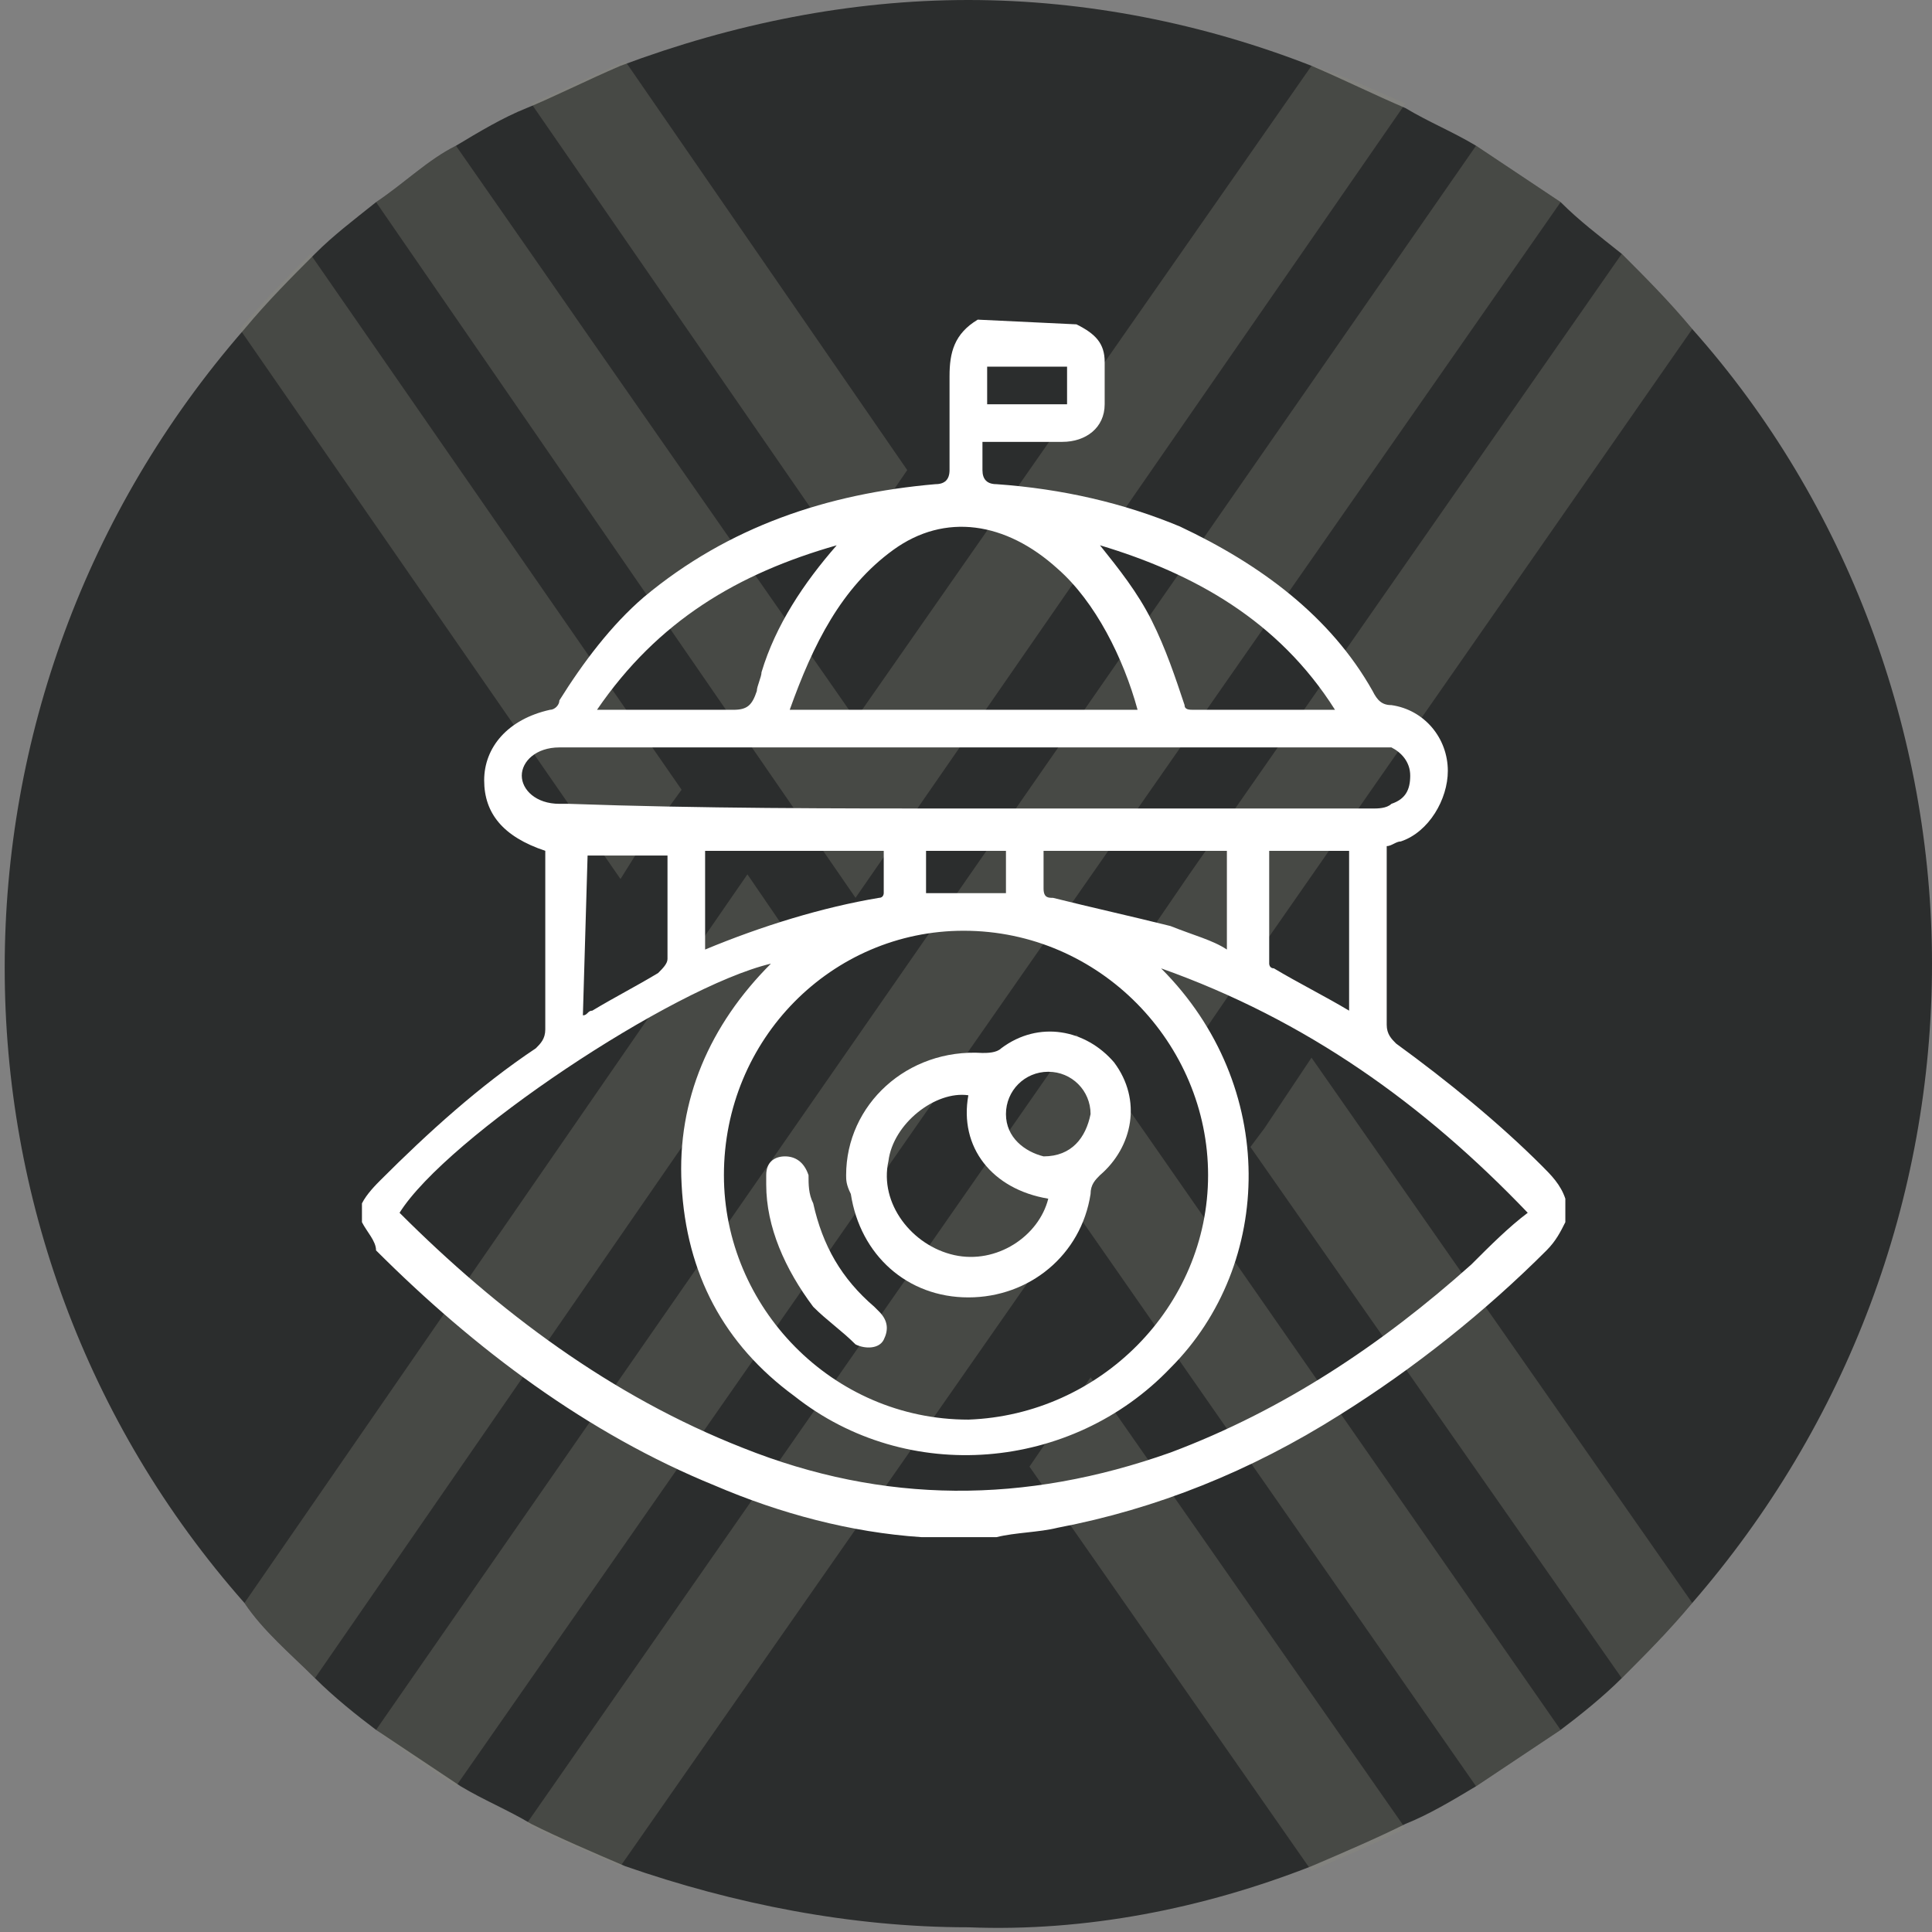 <?xml version="1.0" encoding="utf-8"?>
<!-- Generator: Adobe Illustrator 24.0.1, SVG Export Plug-In . SVG Version: 6.00 Build 0)  -->
<svg version="1.1" id="Layer_1" xmlns="http://www.w3.org/2000/svg" xmlns:xlink="http://www.w3.org/1999/xlink" x="0px" y="0px"
	 viewBox="0 0 41.1 41.1" style="enable-background:new 0 0 41.1 41.1;" xml:space="preserve">
<rect x="0" y="0" width="41.1" height="41.1" fill="#808080" stroke="none"/>
<style type="text/css">
	.st0{fill:#2B2D2D;}
	.st1{opacity:0.3;}
	.st2{fill:#89887B;}
	.st3{fill:#FFFFFF;}
</style>
<title>Asset 1</title>
<g id="Layer_1-2">
	<path class="st0" d="M41.1,20.5c0,5-1.8,9.8-5.1,13.6c-0.5,0.6-1,1.1-1.5,1.6c-0.4,0.4-0.9,0.8-1.3,1.1c-0.6,0.4-1.2,0.8-1.8,1.2
		c-0.5,0.3-1,0.6-1.5,0.8c-0.6,0.3-1.3,0.6-2,0.9c-2.3,0.9-4.8,1.4-7.3,1.3c-2.5,0-5-0.5-7.3-1.3l0,0c-0.7-0.3-1.4-0.6-2-0.9
		c-0.5-0.3-1-0.5-1.5-0.8c-0.6-0.4-1.2-0.8-1.8-1.2c-0.4-0.3-0.9-0.7-1.3-1.1c-0.5-0.5-1.1-1-1.5-1.6c-6.8-7.7-6.8-19.3,0-27.1
		c0.5-0.6,1-1.1,1.5-1.6C7.1,5,7.5,4.7,8,4.3c0.6-0.4,1.1-0.9,1.7-1.2c0.5-0.3,1-0.6,1.5-0.8s1.3-0.6,2-0.9C15.6,0.5,18.1,0,20.6,0
		s5,0.5,7.3,1.4c0.7,0.3,1.3,0.6,2,0.9c0.5,0.3,1,0.5,1.5,0.8c0.6,0.4,1.2,0.8,1.8,1.2C33.6,4.7,34,5,34.5,5.4c0.5,0.5,1,1,1.5,1.6
		C39.3,10.7,41.1,15.6,41.1,20.5z"/>
	<g class="st1">
		<path class="st2" d="M19.3,10L18,11.9l-6.7-9.7c0.7-0.3,1.3-0.6,2-0.9L19.3,10z"/>
		<path class="st2" d="M36,7l-9.4,13.5l-1.3,1.9L24,20.5l1.3-1.9l9.2-13.2C35,5.9,35.5,6.4,36,7z"/>
		<path class="st2" d="M33.2,4.3L9.7,38c-0.6-0.4-1.2-0.8-1.7-1.2L31.4,3.1C32,3.5,32.6,3.9,33.2,4.3z"/>
		<path class="st2" d="M14.5,16.8l-0.8,1.1l-0.5,0.8L5.1,7c0.5-0.6,1-1.1,1.5-1.6L14.5,16.8z"/>
		<path class="st2" d="M17.2,20.5L6.7,35.7c-0.5-0.5-1.1-1-1.5-1.6l10.7-15.5l0,0L17.2,20.5z"/>
		<path class="st2" d="M29.9,2.2L18.2,19.1L8,4.3c0.6-0.4,1.1-0.9,1.7-1.2l8.5,12.2l9.7-13.9C28.6,1.6,29.2,1.9,29.9,2.2z"/>
		<path class="st2" d="M29.9,38.9c-0.6,0.3-1.3,0.6-2,0.9l-6-8.6l1.3-1.9L29.9,38.9z"/>
		<path class="st2" d="M36,34.1c-0.5,0.6-1,1.1-1.5,1.6l-7.9-11.3l0.3-0.4l1-1.5L36,34.1z"/>
		<path class="st2" d="M33.2,36.8c-0.6,0.4-1.2,0.8-1.8,1.2l-8.5-12.2l-9.7,13.9l0,0c-0.7-0.3-1.4-0.6-2-0.9L22.9,22L33.2,36.8z"/>
	</g>
</g>
<g>
	<path class="st3" d="M22.9,6.9c0.4,0.2,0.6,0.4,0.6,0.8c0,0.3,0,0.6,0,0.9c0,0.5-0.4,0.8-0.9,0.8c-0.2,0-0.4,0-0.6,0
		c-0.4,0-0.7,0-1.1,0c0,0.1,0,0.1,0,0.1c0,0.2,0,0.4,0,0.5c0,0.2,0.1,0.3,0.3,0.3c1.4,0.1,2.7,0.4,3.9,0.9c1.7,0.8,3.2,1.9,4.1,3.5
		c0.1,0.2,0.2,0.3,0.4,0.3c0.7,0.1,1.2,0.7,1.2,1.4c0,0.6-0.4,1.3-1,1.5c-0.1,0-0.2,0.1-0.3,0.1c0,0.1,0,0.2,0,0.3
		c0,1.2,0,2.3,0,3.5c0,0.2,0.1,0.3,0.2,0.4c1.1,0.8,2.2,1.7,3.1,2.6c0.2,0.2,0.4,0.4,0.5,0.7V26c-0.1,0.2-0.2,0.4-0.4,0.6
		c-1.3,1.3-2.8,2.5-4.4,3.5c-1.9,1.2-3.9,2-6,2.4c-0.4,0.1-0.9,0.1-1.3,0.2h-1.5h-0.1c-1.5-0.1-3-0.5-4.4-1.1
		c-2.7-1.1-5.1-2.9-7.2-5c0-0.2-0.2-0.4-0.3-0.6c0-0.1,0-0.3,0-0.4c0.1-0.2,0.3-0.4,0.4-0.5c1-1,2.1-2,3.3-2.8
		c0.1-0.1,0.2-0.2,0.2-0.4c0-1.2,0-2.4,0-3.6v-0.2c-0.9-0.3-1.3-0.8-1.3-1.5c0-0.7,0.5-1.3,1.4-1.5c0.1,0,0.2-0.1,0.2-0.2
		c0.5-0.8,1.1-1.6,1.8-2.2c1.8-1.5,3.9-2.2,6.2-2.4c0.2,0,0.3-0.1,0.3-0.3c0-0.7,0-1.3,0-2c0-0.5,0.1-0.9,0.6-1.2L22.9,6.9L22.9,6.9
		z M24.7,20.6c2.5,2.5,2.4,6.3,0.2,8.5c-2.1,2.2-5.6,2.5-8,0.6c-1.5-1.1-2.3-2.6-2.4-4.5c-0.1-1.8,0.6-3.4,1.9-4.7
		c-2.1,0.5-6.9,3.7-7.9,5.3l0,0c2.1,2.1,4.5,3.9,7.3,5c3,1.2,6,1.2,9.1,0.1c2.4-0.9,4.5-2.3,6.4-4c0.4-0.4,0.8-0.8,1.2-1.1
		C30.3,23.5,27.8,21.7,24.7,20.6z M25.7,25c0-2.8-2.3-5.2-5.2-5.2c-2.8,0-5.1,2.3-5.1,5.2c0,2.8,2.3,5.2,5.2,5.2
		C23.4,30.1,25.7,27.8,25.7,25L25.7,25z M20.6,17.2c2.9,0,5.8,0,8.6,0c0.1,0,0.3,0,0.4-0.1c0.3-0.1,0.4-0.3,0.4-0.6
		c0-0.3-0.2-0.5-0.4-0.6c-0.1,0-0.2,0-0.4,0c-5.8,0-11.5,0-17.3,0c-0.5,0-0.8,0.3-0.8,0.6s0.3,0.6,0.8,0.6c0.1,0,0.1,0,0.2,0
		C14.9,17.2,17.7,17.2,20.6,17.2L20.6,17.2z M16.8,15.1h7.4c-0.3-1.1-0.9-2.3-1.7-3c-1.1-1-2.4-1.2-3.5-0.4
		C17.9,12.5,17.3,13.7,16.8,15.1z M28.4,15.1c-1.2-1.9-3-2.9-5-3.5c0.4,0.5,0.8,1,1.1,1.6c0.3,0.6,0.5,1.2,0.7,1.8
		c0,0.1,0.1,0.1,0.2,0.1C26.4,15.1,27.4,15.1,28.4,15.1L28.4,15.1z M17.8,11.6c-2.1,0.6-3.8,1.6-5.1,3.5c0.1,0,0.2,0,0.3,0
		c0.9,0,1.7,0,2.6,0c0.3,0,0.4-0.1,0.5-0.4c0-0.1,0.1-0.3,0.1-0.4C16.5,13.3,17.1,12.4,17.8,11.6L17.8,11.6z M15,20.2L15,20.2
		c1.2-0.5,2.5-0.9,3.7-1.1c0.1,0,0.1-0.1,0.1-0.1c0-0.3,0-0.6,0-0.9H15V20.2z M26.1,20.2v-2.1h-3.9c0,0.3,0,0.5,0,0.8
		c0,0.2,0.1,0.2,0.2,0.2c0.8,0.2,1.7,0.4,2.5,0.6C25.4,19.9,25.8,20,26.1,20.2z M12.4,21.6c0.1,0,0.1-0.1,0.2-0.1
		c0.5-0.3,0.9-0.5,1.4-0.8c0.1-0.1,0.2-0.2,0.2-0.3c0-0.6,0-1.3,0-1.9c0-0.1,0-0.2,0-0.3h-1.7L12.4,21.6L12.4,21.6z M28.7,18.1H27
		c0,0.8,0,1.6,0,2.4c0,0,0,0.1,0.1,0.1c0.5,0.3,1.1,0.6,1.6,0.9V18.1z M21.4,18.1h-1.7V19h1.7V18.1z M21,7.8v0.8h1.7V7.8H21z"/>
	<path class="st3" d="M18,25c0-1.5,1.3-2.7,2.9-2.6c0.1,0,0.3,0,0.4-0.1c0.8-0.6,1.8-0.4,2.4,0.3c0.6,0.8,0.4,1.8-0.3,2.4
		c-0.1,0.1-0.2,0.2-0.2,0.4c-0.2,1.3-1.3,2.2-2.6,2.2c-1.3,0-2.3-0.9-2.5-2.2C18,25.2,18,25.1,18,25L18,25z M20.6,23.3
		c-0.7-0.1-1.6,0.6-1.7,1.4c-0.2,0.9,0.5,1.8,1.4,2s1.8-0.4,2-1.2C21.1,25.3,20.4,24.4,20.6,23.3z M23.2,23.7c0-0.5-0.4-0.9-0.9-0.9
		s-0.9,0.4-0.9,0.9s0.4,0.8,0.8,0.9C22.8,24.6,23.1,24.2,23.2,23.7L23.2,23.7z"/>
	<path class="st3" d="M16.3,25.2c0-0.1,0-0.1,0-0.2c0-0.3,0.2-0.4,0.4-0.4c0.2,0,0.4,0.1,0.5,0.4c0,0.2,0,0.4,0.1,0.6
		c0.2,0.9,0.6,1.6,1.3,2.2l0.1,0.1c0.2,0.2,0.2,0.4,0.1,0.6s-0.4,0.2-0.6,0.1c-0.3-0.3-0.6-0.5-0.9-0.8C16.7,27,16.3,26.1,16.3,25.2
		z"/>
</g>
</svg>
